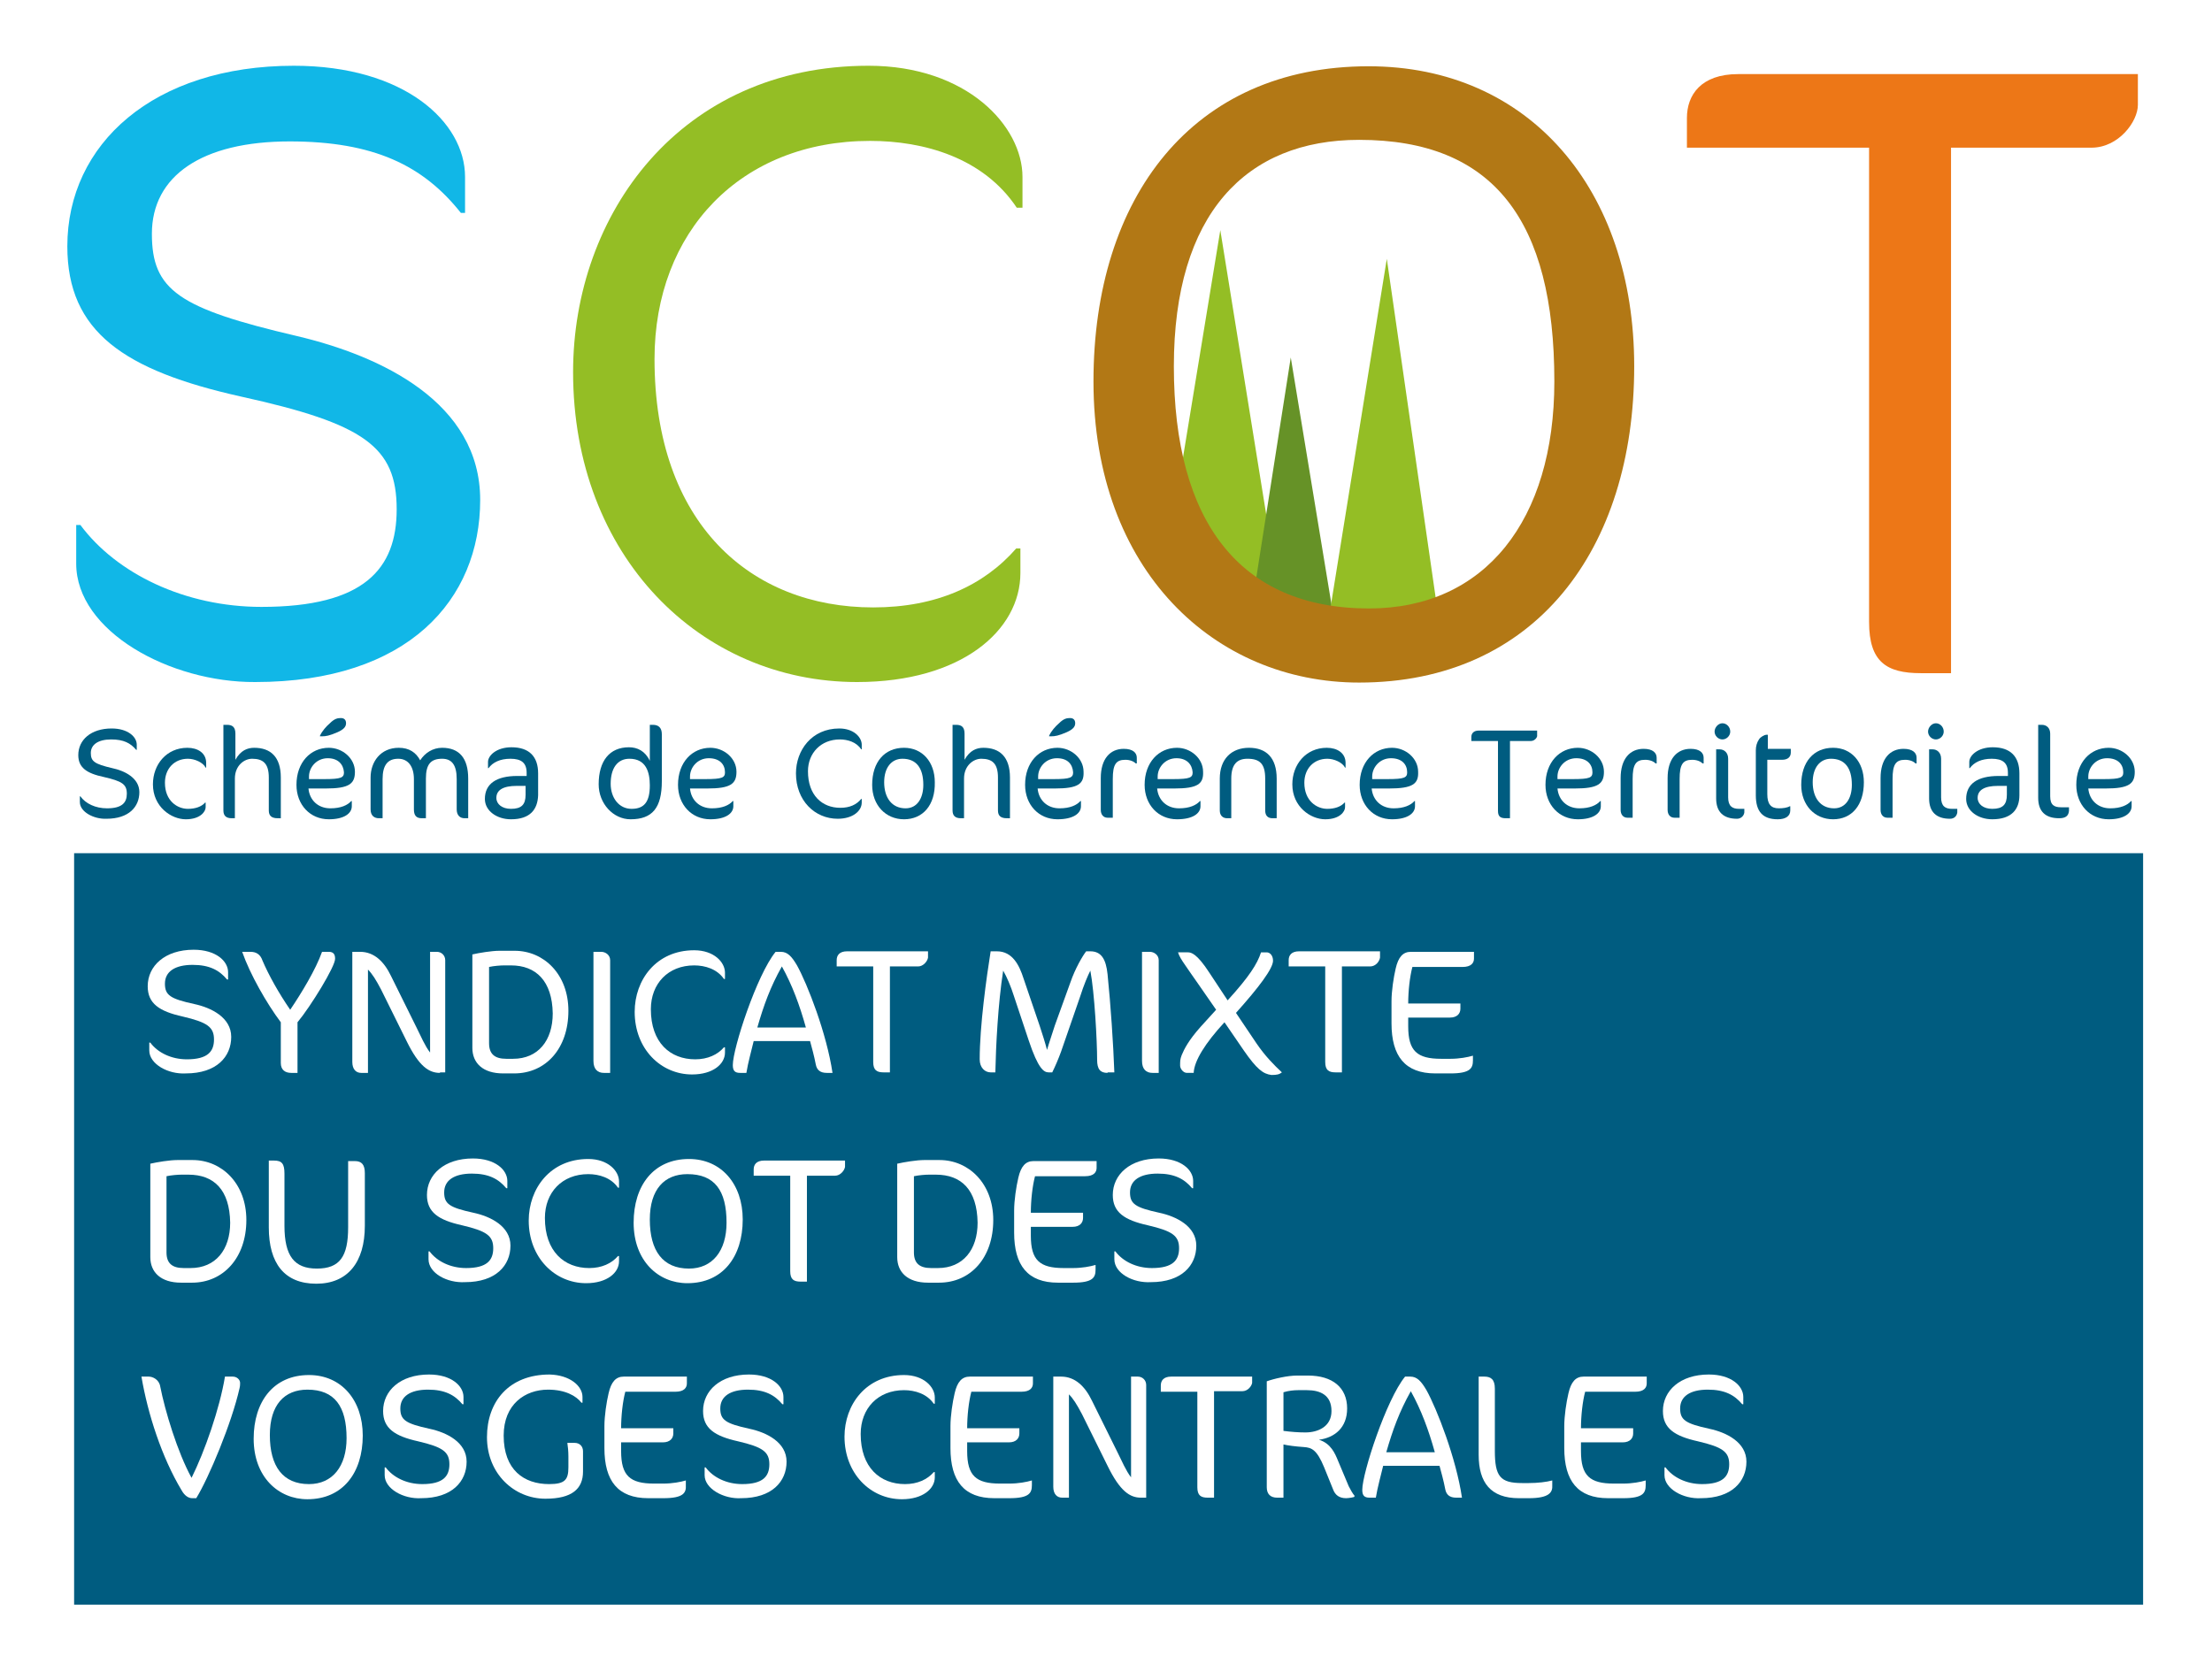 <?xml version="1.0" encoding="utf-8"?>
<!-- Generator: Adobe Illustrator 22.1.0, SVG Export Plug-In . SVG Version: 6.00 Build 0)  -->
<svg version="1.1" id="Calque_1" xmlns="http://www.w3.org/2000/svg" xmlns:xlink="http://www.w3.org/1999/xlink" x="0px" y="0px"
	 width="423.8px" height="321.7px" viewBox="0 0 423.8 321.7" style="enable-background:new 0 0 423.8 321.7;" xml:space="preserve"
	>
<style type="text/css">
	.st0{fill:#FFFFFF;}
	.st1{fill:#94BE25;}
	.st2{fill:#669227;}
	.st3{clip-path:url(#SVGID_2_);}
	.st4{fill:#11B7E7;}
	.st5{fill:#B27815;}
	.st6{fill:#ED7717;}
	.st7{fill:#005C80;}
</style>
<rect class="st0" width="423.8" height="321.7"/>
<polygon class="st1" points="233.8,44.1 225.5,94.7 246.1,120.3 "/>
<polygon class="st2" points="247.3,68.5 238.8,122.8 256.3,123.1 "/>
<polygon class="st1" points="265.7,49.6 253.5,125.2 276.6,125.2 "/>
<g>
	<defs>
		<rect id="SVGID_1_" x="3.1" y="7.6" width="420" height="299.9"/>
	</defs>
	<clipPath id="SVGID_2_">
		<use xlink:href="#SVGID_1_"  style="overflow:visible;"/>
	</clipPath>
	<g class="st3">
		<path class="st4" d="M14.6,108v-7.4h0.8c6.9,9.3,20,15.7,34.7,15.7c19.7,0,25.9-7.3,25.9-18.7c0-12-6.2-16.4-29.8-21.6
			C23.8,71,12.9,63.6,12.9,47.2c0-19.6,16.5-34.6,43.4-34.6c21.2,0,32.8,10.8,32.8,21.3v6.9h-0.8c-7.2-9.1-16.7-13.7-32.8-13.7
			c-16.8,0-26.4,6.6-26.4,17.7c0,10.8,5.1,14.3,27.8,19.6C73,68.2,92,77.1,92,95.8c0,19.1-13.8,34.9-43.1,34.9
			C32.6,130.8,14.6,121,14.6,108z"/>
	</g>
	<g class="st3">
		<path class="st1" d="M194.8,39.8c-6.4-9.6-17.8-12.8-28.1-12.8c-24.8,0-41.3,17.4-41.3,41.8c0,31.5,18.4,47.6,41.9,47.6
			c12.1,0,21.2-4.2,27.4-11.3h0.8v4.7c0,11-11.3,20.9-31.3,20.9c-30,0-54.4-24.1-54.4-59.4c0-30.2,20.5-58.7,56.6-58.7
			c18.9,0,29.5,11.6,29.5,21.3v5.9H194.8z"/>
	</g>
	<g class="st3">
		<path class="st5" d="M260.4,130.8c-27.6,0-50.9-21.4-50.9-57.7c0-35.3,19-60.4,52.7-60.4c30.8,0,50.9,23.6,50.9,57.5
			C313.1,105.3,294.1,130.8,260.4,130.8z M260.4,26.8c-21.7,0-35.5,14.2-35.5,43.4c0,29.7,12.6,46.4,37.4,46.4
			c22.2,0,35.5-16.9,35.5-43.5C297.8,42.3,286.2,26.8,260.4,26.8z"/>
	</g>
	<g class="st3">
		<path class="st6" d="M400.7,28.3h-26.9v100.7H368c-6.6,0-9.9-2.2-9.9-9.8V28.3h-34.9v-5.7c0-4.4,2.7-8.4,9.8-8.4h76.6v5.9
			C409.6,23.3,405.9,28.3,400.7,28.3z"/>
	</g>
</g>
<g>
	<path class="st7" d="M15.3,153.7v-1.1h0.1c1,1.4,2.9,2.3,5.1,2.3c2.9,0,3.8-1.1,3.8-2.8c0-1.8-0.9-2.4-4.4-3.2
		c-3.3-0.7-4.9-1.8-4.9-4.2c0-2.9,2.4-5.1,6.4-5.1c3.1,0,4.8,1.6,4.8,3.1v1h-0.1c-1.1-1.3-2.4-2-4.8-2c-2.5,0-3.9,1-3.9,2.6
		c0,1.6,0.7,2.1,4.1,2.9c2.4,0.5,5.2,1.9,5.2,4.6c0,2.8-2,5.1-6.3,5.1C18,157,15.3,155.6,15.3,153.7z"/>
	<path class="st7" d="M39.4,147.1c-0.5-1-2.1-1.7-3.4-1.7c-2.6,0-4.4,1.9-4.4,4.6c0,3.5,2.4,5,4.4,5c1.4,0,2.6-0.4,3.3-1.2h0.1v0.9
		c0,0.8-1,2.3-3.8,2.3c-2.8,0-6.3-2.4-6.3-6.7c0-3.8,2.6-7,6.6-7c2,0,3.6,1,3.6,2.9v0.9H39.4z"/>
	<path class="st7" d="M53.2,156.8c-1.2,0-1.7-0.5-1.7-1.5V149c0-2.7-1.1-3.6-3.2-3.6c-1.5,0-3.3,1.3-3.3,3.8v7.6h-0.6
		c-1.1,0-1.6-0.5-1.6-1.5v-16.4h0.7c1,0,1.6,0.4,1.6,1.7v5c1-1.8,2.3-2.3,3.6-2.3c3.1,0,5.1,1.7,5.1,5.7v7.8H53.2z"/>
	<path class="st7" d="M62.4,151.1h-3.3c0.2,2.2,1.8,3.8,4.2,3.8c2,0,3.3-0.6,4-1.4h0.1v1c0,1.4-1.5,2.5-4.4,2.5
		c-3.6,0-6.2-2.8-6.2-6.6c0-4.3,2.7-7.1,6.2-7.1c2.6,0,5,2,5,4.6C68,150.2,66.9,151.1,62.4,151.1z M62.8,145.3
		c-2.2,0-3.6,1.8-3.6,3.5l0,0.5l3,0c3.2,0,3.7-0.3,3.7-1.3C65.8,146.5,64.8,145.3,62.8,145.3z M61.3,141c0.4-0.9,1.2-1.8,1.9-2.4
		c0.9-0.9,1.5-1,2.1-1c0.7,0,1,0.4,1,1c0,0.7-0.5,1.2-1.6,1.7c-1.6,0.7-2.3,0.8-3,0.8h-0.4V141z"/>
	<path class="st7" d="M89,156.8c-0.9,0-1.5-0.6-1.5-1.7v-5.8c0-2.8-1-3.9-2.8-3.9c-2.2,0-3.1,1.1-3.1,3.8v7.6h-0.8
		c-1.1,0-1.5-0.6-1.5-1.7v-5.8c0-2.4-1.1-3.9-3-3.9c-2,0-3,1.2-3,3.9v7.5h-0.7c-0.9,0-1.6-0.5-1.6-1.7v-6.1c0-3,1.9-5.7,5.4-5.7
		c2,0,3.3,0.9,4.1,2.4c0.9-1.4,2.4-2.4,4.2-2.4c3.3,0,5,2,5,5.9v7.6H89z"/>
	<path class="st7" d="M97.9,157c-2.7,0-5-1.6-5-3.9c0-2.9,2.2-4.4,6.2-4.4h1.8v-0.6c0-1.9-1-2.7-3.1-2.7c-2,0-3.4,0.7-4.2,1.8h-0.1
		V146c0-1.2,1.6-2.8,4.5-2.8c3.4,0,5.1,1.8,5.1,5v4.2C103,155.1,101.6,157,97.9,157z M100.8,150.6H99c-2.6,0-3.9,0.8-3.9,2.3
		c0,1.2,1.1,2.1,2.8,2.1c2,0,2.8-0.8,2.8-2.7V150.6z"/>
	<path class="st7" d="M120.8,157c-3.3,0-6.1-3-6.1-6.7c0-4.5,2.1-7.1,5.8-7.1c1.6,0,3.1,0.7,4,2.6v-6.9h0.6c1.1,0,1.7,0.6,1.7,1.8v9
		C126.8,154.8,125,157,120.8,157z M120.6,145.4c-2.3,0-3.6,1.8-3.6,4.8c0,2.7,1.6,4.8,4,4.8c2.4,0,3.5-1.3,3.5-4.5
		C124.5,148,123.8,145.4,120.6,145.4z"/>
	<path class="st7" d="M135.5,151.1h-3.3c0.2,2.2,1.8,3.8,4.2,3.8c2,0,3.3-0.6,4-1.4h0.1v1c0,1.4-1.5,2.5-4.4,2.5
		c-3.6,0-6.2-2.8-6.2-6.6c0-4.3,2.7-7.1,6.2-7.1c2.6,0,5,2,5,4.6C141.1,150.2,140,151.1,135.5,151.1z M135.8,145.3
		c-2.2,0-3.6,1.8-3.6,3.5l0,0.5l3,0c3.2,0,3.7-0.3,3.7-1.3C138.9,146.5,137.9,145.3,135.8,145.3z"/>
	<path class="st7" d="M165,143.6c-0.9-1.4-2.6-1.9-4.1-1.9c-3.6,0-6.1,2.6-6.1,6.1c0,4.6,2.7,7,6.2,7c1.8,0,3.1-0.6,4-1.7h0.1v0.7
		c0,1.6-1.7,3.1-4.6,3.1c-4.4,0-8-3.5-8-8.7c0-4.4,3-8.6,8.3-8.6c2.8,0,4.3,1.7,4.3,3.1v0.9H165z"/>
	<path class="st7" d="M173.2,157c-3.5,0-6.1-2.7-6.1-6.6c0-4.4,2.4-7.1,6.1-7.1c3.5,0,5.9,2.7,5.9,6.6
		C179.2,154.3,176.8,157,173.2,157z M172.9,145.4c-2.1,0-3.5,1.7-3.5,4.5c0,3,1.5,5,4.1,5c2.2,0,3.4-1.9,3.4-4.5
		C176.9,147.1,175.5,145.4,172.9,145.4z"/>
	<path class="st7" d="M192.9,156.8c-1.2,0-1.7-0.5-1.7-1.5V149c0-2.7-1.1-3.6-3.2-3.6c-1.5,0-3.3,1.3-3.3,3.8v7.6h-0.6
		c-1.1,0-1.6-0.5-1.6-1.5v-16.4h0.7c1,0,1.6,0.4,1.6,1.7v5c1-1.8,2.3-2.3,3.6-2.3c3.1,0,5.1,1.7,5.1,5.7v7.8H192.9z"/>
	<path class="st7" d="M202.1,151.1h-3.3c0.2,2.2,1.8,3.8,4.2,3.8c2,0,3.3-0.6,4-1.4h0.1v1c0,1.4-1.5,2.5-4.5,2.5
		c-3.6,0-6.2-2.8-6.2-6.6c0-4.3,2.7-7.1,6.2-7.1c2.6,0,5,2,5,4.6C207.7,150.2,206.6,151.1,202.1,151.1z M202.5,145.3
		c-2.2,0-3.6,1.8-3.6,3.5l0,0.5l3,0c3.2,0,3.7-0.3,3.7-1.3C205.5,146.5,204.6,145.3,202.5,145.3z M201,141c0.4-0.9,1.2-1.8,1.9-2.4
		c0.9-0.9,1.5-1,2.1-1c0.7,0,1,0.4,1,1c0,0.7-0.5,1.2-1.6,1.7c-1.6,0.7-2.3,0.8-3,0.8H201V141z"/>
	<path class="st7" d="M217.6,146.3c-0.4-0.4-1.1-0.7-2-0.7c-1.8,0-2.4,0.9-2.4,3.7v7.4h-1c-0.8,0-1.3-0.6-1.3-1.5v-6.1
		c0-3.7,1.8-5.6,4.4-5.6c1.8,0,2.5,0.8,2.5,1.7v1.1H217.6z"/>
	<path class="st7" d="M225,151.1h-3.3c0.2,2.2,1.8,3.8,4.2,3.8c2,0,3.3-0.6,4-1.4h0.1v1c0,1.4-1.5,2.5-4.5,2.5
		c-3.6,0-6.2-2.8-6.2-6.6c0-4.3,2.7-7.1,6.2-7.1c2.6,0,5,2,5,4.6C230.6,150.2,229.5,151.1,225,151.1z M225.4,145.3
		c-2.2,0-3.6,1.8-3.6,3.5l0,0.5l3,0c3.2,0,3.7-0.3,3.7-1.3C228.4,146.5,227.4,145.3,225.4,145.3z"/>
	<path class="st7" d="M243.8,156.8c-0.9,0-1.4-0.5-1.4-1.5v-6.1c0-2.8-1-3.8-3.4-3.8c-2,0-3.1,1.1-3.1,3.8v7.6h-0.8
		c-0.8,0-1.4-0.5-1.4-1.5v-6.1c0-3.7,2.2-5.9,5.6-5.9c3.3,0,5.3,1.9,5.3,5.9v7.6H243.8z"/>
	<path class="st7" d="M257.7,147.1c-0.5-1-2.1-1.7-3.4-1.7c-2.6,0-4.4,1.9-4.4,4.6c0,3.5,2.4,5,4.4,5c1.4,0,2.6-0.4,3.3-1.2h0.1v0.9
		c0,0.8-1,2.3-3.8,2.3c-2.8,0-6.3-2.4-6.3-6.7c0-3.8,2.6-7,6.6-7c2,0,3.6,1,3.6,2.9v0.9H257.7z"/>
	<path class="st7" d="M266.1,151.1h-3.3c0.2,2.2,1.8,3.8,4.2,3.8c2,0,3.3-0.6,4-1.4h0.1v1c0,1.4-1.5,2.5-4.4,2.5
		c-3.6,0-6.2-2.8-6.2-6.6c0-4.3,2.7-7.1,6.2-7.1c2.6,0,5,2,5,4.6C271.8,150.2,270.7,151.1,266.1,151.1z M266.5,145.3
		c-2.2,0-3.6,1.8-3.6,3.5l0,0.5l3,0c3.2,0,3.7-0.3,3.7-1.3C269.6,146.5,268.6,145.3,266.5,145.3z"/>
	<path class="st7" d="M293.3,142h-4v14.8h-0.8c-1,0-1.5-0.3-1.5-1.4V142h-5.1v-0.8c0-0.6,0.4-1.2,1.4-1.2h11.2v0.9
		C294.6,141.2,294.1,142,293.3,142z"/>
	<path class="st7" d="M301.7,151.1h-3.3c0.2,2.2,1.8,3.8,4.2,3.8c2,0,3.3-0.6,4-1.4h0.1v1c0,1.4-1.5,2.5-4.4,2.5
		c-3.6,0-6.2-2.8-6.2-6.6c0-4.3,2.7-7.1,6.2-7.1c2.6,0,5,2,5,4.6C307.3,150.2,306.2,151.1,301.7,151.1z M302,145.3
		c-2.2,0-3.6,1.8-3.6,3.5l0,0.5l3,0c3.2,0,3.7-0.3,3.7-1.3C305.1,146.5,304.1,145.3,302,145.3z"/>
	<path class="st7" d="M317.2,146.3c-0.4-0.4-1.1-0.7-2-0.7c-1.8,0-2.4,0.9-2.4,3.7v7.4h-1c-0.8,0-1.3-0.6-1.3-1.5v-6.1
		c0-3.7,1.8-5.6,4.4-5.6c1.8,0,2.5,0.8,2.5,1.7v1.1H317.2z"/>
	<path class="st7" d="M326.2,146.3c-0.4-0.4-1.1-0.7-2-0.7c-1.8,0-2.4,0.9-2.4,3.7v7.4h-1c-0.8,0-1.3-0.6-1.3-1.5v-6.1
		c0-3.7,1.8-5.6,4.4-5.6c1.8,0,2.5,0.8,2.5,1.7v1.1H326.2z"/>
	<path class="st7" d="M330,141.7c-0.8,0-1.5-0.7-1.5-1.5c0-0.8,0.7-1.6,1.5-1.6c0.8,0,1.5,0.7,1.5,1.6
		C331.5,141,330.8,141.7,330,141.7z M332.8,156.9c-2.6,0-4-1.3-4-3.9v-9.4h0.7c0.8,0,1.6,0.6,1.6,1.8v7.4c0,1.7,0.8,2.2,2.1,2.2h1
		v0.7C334.1,156.4,333.5,156.9,332.8,156.9z"/>
	<path class="st7" d="M338.6,143.5h4.5v0.7c0,0.8-0.5,1.4-1.7,1.4h-2.8v6.6c0,1.9,0.7,2.7,2.2,2.7c0.8,0,1.6-0.1,2.1-0.4h0.1v0.8
		c0,1.1-0.9,1.7-2.4,1.7c-2.9,0-4.2-1.5-4.2-4.6v-8.6c0-0.8,0.2-1.5,0.6-2.1c0.3-0.5,1.1-0.9,1.4-0.9h0.3V143.5z"/>
	<path class="st7" d="M351.2,157c-3.5,0-6.1-2.7-6.1-6.6c0-4.4,2.4-7.1,6.1-7.1c3.5,0,5.9,2.7,5.9,6.6
		C357.1,154.3,354.8,157,351.2,157z M350.8,145.4c-2.1,0-3.5,1.7-3.5,4.5c0,3,1.5,5,4.1,5c2.2,0,3.4-1.9,3.4-4.5
		C354.8,147.1,353.4,145.4,350.8,145.4z"/>
	<path class="st7" d="M367,146.3c-0.4-0.4-1.1-0.7-2-0.7c-1.8,0-2.4,0.9-2.4,3.7v7.4h-1c-0.8,0-1.3-0.6-1.3-1.5v-6.1
		c0-3.7,1.8-5.6,4.4-5.6c1.8,0,2.5,0.8,2.5,1.7v1.1H367z"/>
	<path class="st7" d="M370.9,141.7c-0.8,0-1.5-0.7-1.5-1.5c0-0.8,0.7-1.6,1.5-1.6c0.8,0,1.5,0.7,1.5,1.6
		C372.4,141,371.7,141.7,370.9,141.7z M373.6,156.9c-2.6,0-4-1.3-4-3.9v-9.4h0.7c0.8,0,1.6,0.6,1.6,1.8v7.4c0,1.7,0.8,2.2,2.1,2.2h1
		v0.7C374.9,156.4,374.4,156.9,373.6,156.9z"/>
	<path class="st7" d="M381.7,157c-2.7,0-5-1.6-5-3.9c0-2.9,2.2-4.4,6.2-4.4h1.8v-0.6c0-1.9-1-2.7-3.1-2.7c-2,0-3.4,0.7-4.2,1.8h-0.1
		V146c0-1.2,1.6-2.8,4.5-2.8c3.4,0,5.1,1.8,5.1,5v4.2C386.9,155.1,385.4,157,381.7,157z M384.6,150.6h-1.8c-2.6,0-3.9,0.8-3.9,2.3
		c0,1.2,1.1,2.1,2.8,2.1c2,0,2.8-0.8,2.8-2.7V150.6z"/>
	<path class="st7" d="M394.5,156.8c-2.6,0-4-1.3-4-3.9v-14h0.7c0.9,0,1.6,0.6,1.6,1.7v12c0,1.7,0.8,2.1,2.1,2.1h1.5v0.7
		C396.3,156.4,395.7,156.8,394.5,156.8z"/>
	<path class="st7" d="M403.4,151.1h-3.3c0.2,2.2,1.8,3.8,4.2,3.8c2,0,3.3-0.6,4-1.4h0.1v1c0,1.4-1.5,2.5-4.4,2.5
		c-3.6,0-6.2-2.8-6.2-6.6c0-4.3,2.7-7.1,6.2-7.1c2.6,0,5,2,5,4.6C409,150.2,407.9,151.1,403.4,151.1z M403.7,145.3
		c-2.2,0-3.6,1.8-3.6,3.5l0,0.5l3,0c3.2,0,3.7-0.3,3.7-1.3C406.8,146.5,405.8,145.3,403.7,145.3z"/>
</g>
<rect x="14.2" y="163.5" class="st7" width="396.4" height="144"/>
<g>
	<path class="st0" d="M28.6,201.3v-1.5h0.2c1.4,1.9,4,3.2,7,3.2c4,0,5.2-1.5,5.2-3.8c0-2.4-1.3-3.3-6-4.4c-4.5-1-6.7-2.5-6.7-5.8
		c0-3.9,3.3-7,8.8-7c4.3,0,6.6,2.2,6.6,4.3v1.4h-0.2c-1.5-1.8-3.4-2.8-6.6-2.8c-3.4,0-5.3,1.3-5.3,3.6c0,2.2,1,2.9,5.6,3.9
		c3.3,0.7,7.1,2.6,7.1,6.3c0,3.8-2.8,7-8.7,7C32.2,205.9,28.6,203.9,28.6,201.3z"/>
	<path class="st0" d="M57,195.9v9.7h-1.2c-1.2,0-2-0.6-2-1.9v-7.8c-2.7-3.6-5.9-9.2-7.4-13.5H48c1.1,0,1.9,0.5,2.3,1.7
		c1.2,2.8,3.1,6.2,5.3,9.4c2.1-3.1,4.9-7.7,6.1-11.1h1.3c0.9,0,1.2,0.5,1.2,1.3C64.3,185.1,59.5,192.9,57,195.9z"/>
	<path class="st0" d="M84.3,205.6c-2.1,0-4-1.2-6.4-6.1l-4.9-9.9c-1-1.9-1.7-3-2.5-3.8v19.8h-1.3c-1,0-1.7-0.7-1.7-2.1v-21.1h1.5
		c2.7,0,4.6,1.9,5.9,4.6l4.9,9.9c0.9,1.8,1.6,3.5,2.6,4.8v-19.3h1.3c0.9,0,1.6,0.7,1.6,1.6v21.5H84.3z"/>
	<path class="st0" d="M98.5,205.7h-2.1c-3.9,0-5.9-2-5.9-4.9v-17.9c1.3-0.3,3.7-0.7,5.2-0.7h2.9c5.6,0,10.3,4.5,10.3,11.5
		C108.9,200.9,104.6,205.7,98.5,205.7z M97.9,185h-1.3c-0.7,0-2,0.1-2.9,0.3v14.6c0,2.1,1.1,3,3.3,3h1.3c4.8,0,7.6-3.5,7.6-8.7
		C105.8,188,102.7,185,97.9,185z"/>
	<path class="st0" d="M115.7,205.6c-1.2,0-2-0.7-2-2.3v-20.9h1.5c0.8,0,1.7,0.6,1.7,1.6v21.6H115.7z"/>
	<path class="st0" d="M138.7,187.6c-1.3-1.9-3.6-2.6-5.7-2.6c-5,0-8.3,3.5-8.3,8.4c0,6.4,3.7,9.6,8.5,9.6c2.4,0,4.3-0.9,5.5-2.3h0.2
		v1c0,2.2-2.3,4.2-6.3,4.2c-6,0-11-4.9-11-12c0-6.1,4.1-11.8,11.4-11.8c3.8,0,5.9,2.3,5.9,4.3v1.2H138.7z"/>
	<path class="st0" d="M158.4,205.6c-1.3,0-1.9-0.6-2.1-1.6c-0.3-1.6-0.8-3.4-1.1-4.5h-10.8c-0.4,1.7-1.1,4.2-1.4,6.1h-1.2
		c-1,0-1.4-0.4-1.4-1.5c0-3.2,4.6-17.3,8.2-21.7h1c1.3,0,2.1,0.9,3.1,2.6c2,3.6,5.7,13.1,6.8,20.6H158.4z M149.8,185.2
		c-2.2,3.9-3.5,7.5-4.7,11.7h9.3C153.2,192.6,151.8,188.8,149.8,185.2z"/>
	<path class="st0" d="M175.9,185.2h-5.4v20.3h-1.2c-1.3,0-2-0.4-2-2v-18.3h-7v-1.2c0-0.9,0.5-1.7,2-1.7h15.5v1.2
		C177.7,184.2,176.9,185.2,175.9,185.2z"/>
	<path class="st0" d="M212.2,205.6c-1.4,0-2-0.7-2-2.5c0-3.6-0.5-12.9-1.3-17.1c-0.5,1-1.2,2.6-2,5.1l-3.6,10.4
		c-0.5,1.4-1.2,3-1.7,4h-0.7c-0.9,0-2-0.7-3.8-6.1l-2.9-8.7c-0.5-1.6-1.3-3.5-2-4.7c-1,6.4-1.4,14.6-1.5,19.5h-0.9
		c-1.1,0-2.1-0.9-2.1-2.5c0-6.4,1.3-15.7,2.1-20.7h1.2c3,0,4.3,2.7,5.1,5.2l3.1,9.1c0.5,1.5,1.1,3.4,1.4,4.6c0.4-1.4,1-3.1,1.5-4.7
		l3-8.3c0.9-2.6,2.3-5,3-5.9h0.8c2.1,0,3,1.5,3.3,4.4c0.6,5.9,1.1,13.3,1.3,18.8H212.2z"/>
	<path class="st0" d="M220.8,205.6c-1.2,0-2-0.7-2-2.3v-20.9h1.5c0.8,0,1.7,0.6,1.7,1.6v21.6H220.8z"/>
	<path class="st0" d="M238.3,201.3l-3.7-5.4c-3.7,4-5.8,7.4-5.9,9.7h-1.3c-0.7,0-1.3-0.8-1.3-1.4c0-0.9,0-1.2,0.3-2
		c0.5-1.2,1.3-2.8,3.6-5.4l3-3.3l-3.4-4.9c-1-1.4-1.8-2.6-2.5-3.6s-1.2-1.8-1.4-2.5h1.9c0.6,0,1.7,0.2,4.1,3.9l3.5,5.3
		c4.1-4.5,5.7-7,6.4-9.2h1.1c0.6,0,1.2,0.6,1.2,1.6c0,1.5-2.7,5.1-7.1,10l3.9,5.8c1.7,2.5,3.4,4.2,4.9,5.6c-0.5,0.4-1,0.5-2,0.5
		C242,205.8,240.8,204.9,238.3,201.3z"/>
	<path class="st0" d="M262.5,185.2h-5.4v20.3h-1.2c-1.3,0-2-0.4-2-2v-18.3h-7v-1.2c0-0.9,0.5-1.7,2-1.7h15.5v1.2
		C264.3,184.2,263.6,185.2,262.5,185.2z"/>
	<path class="st0" d="M277.9,205.7h-2.9c-5.8,0-8.4-3.3-8.4-9.6v-4.2c0-2,0.4-4.6,0.8-6.3c0.5-2.2,1.4-3.2,2.9-3.2h12.1v1.3
		c0,0.8-0.5,1.6-2.2,1.6h-9.6c-0.5,1.9-0.8,4.6-0.8,7h10v1c0,0.9-0.6,1.7-2,1.7h-8v1.7c0,4.7,1.7,6.2,6.3,6.2h1.8
		c1.7,0,3.3-0.3,4.3-0.6v0.9C282.2,204.7,281.7,205.7,277.9,205.7z"/>
</g>
<g>
	<path class="st0" d="M36.8,245.8h-2.1c-3.9,0-5.9-2-5.9-4.9V223c1.3-0.3,3.7-0.7,5.2-0.7h2.9c5.6,0,10.3,4.5,10.3,11.5
		C47.2,241,42.8,245.8,36.8,245.8z M36.1,225.1h-1.3c-0.7,0-2,0.1-2.9,0.3V240c0,2.1,1.1,3,3.3,3h1.3c4.8,0,7.6-3.5,7.6-8.7
		C44,228,41,225.1,36.1,225.1z"/>
	<path class="st0" d="M51.4,222.4h1.1c1.5,0,2,0.6,2,2.5v10c0,5.8,1.9,8.2,6.2,8.2c4.4,0,6-2.3,6-7.9v-12.7H68
		c1.3,0,1.9,0.7,1.9,2.3v10.1c0,7-3.3,11.1-9.3,11.1c-6.1,0-9.1-3.9-9.1-10.8V222.4z"/>
	<path class="st0" d="M82.1,241.3v-1.5h0.2c1.4,1.9,4,3.2,7,3.2c4,0,5.2-1.5,5.2-3.8c0-2.4-1.3-3.3-6-4.4c-4.5-1-6.7-2.5-6.7-5.8
		c0-3.9,3.3-7,8.8-7c4.3,0,6.6,2.2,6.6,4.3v1.4h-0.2c-1.5-1.8-3.4-2.8-6.6-2.8c-3.4,0-5.3,1.3-5.3,3.6c0,2.2,1,2.9,5.6,3.9
		c3.3,0.7,7.1,2.6,7.1,6.3c0,3.8-2.8,7-8.7,7C85.7,245.9,82.1,244,82.1,241.3z"/>
	<path class="st0" d="M118.4,227.6c-1.3-1.9-3.6-2.6-5.7-2.6c-5,0-8.3,3.5-8.3,8.4c0,6.4,3.7,9.6,8.5,9.6c2.4,0,4.3-0.9,5.5-2.3h0.2
		v1c0,2.2-2.3,4.2-6.3,4.2c-6,0-11-4.9-11-12c0-6.1,4.1-11.8,11.4-11.8c3.8,0,5.9,2.3,5.9,4.3v1.2H118.4z"/>
	<path class="st0" d="M131.7,245.9c-5.6,0-10.3-4.3-10.3-11.6c0-7.1,3.8-12.2,10.6-12.2c6.2,0,10.3,4.8,10.3,11.6
		C142.3,240.8,138.5,245.9,131.7,245.9z M131.7,225c-4.4,0-7.2,2.9-7.2,8.7c0,6,2.5,9.4,7.5,9.4c4.5,0,7.2-3.4,7.2-8.8
		C139.2,228.1,136.9,225,131.7,225z"/>
	<path class="st0" d="M160,225.3h-5.4v20.3h-1.2c-1.3,0-2-0.4-2-2v-18.3h-7v-1.2c0-0.9,0.5-1.7,2-1.7h15.5v1.2
		C161.8,224.3,161,225.3,160,225.3z"/>
	<path class="st0" d="M179.9,245.8h-2.1c-3.9,0-5.9-2-5.9-4.9V223c1.3-0.3,3.7-0.7,5.2-0.7h2.9c5.6,0,10.3,4.5,10.3,11.5
		C190.3,241,186,245.8,179.9,245.8z M179.3,225.1h-1.3c-0.7,0-2,0.1-2.9,0.3V240c0,2.1,1.1,3,3.3,3h1.3c4.8,0,7.6-3.5,7.6-8.7
		C187.2,228,184.2,225.1,179.3,225.1z"/>
	<path class="st0" d="M205.6,245.8h-2.9c-5.8,0-8.4-3.3-8.4-9.6v-4.2c0-2,0.4-4.6,0.8-6.3c0.5-2.2,1.4-3.2,2.9-3.2h12.1v1.3
		c0,0.8-0.5,1.6-2.2,1.6h-9.6c-0.5,1.9-0.8,4.6-0.8,7h10v1c0,0.9-0.6,1.7-2,1.7h-8v1.7c0,4.7,1.7,6.2,6.3,6.2h1.8
		c1.7,0,3.3-0.3,4.3-0.6v0.9C209.9,244.8,209.4,245.8,205.6,245.8z"/>
	<path class="st0" d="M213.5,241.3v-1.5h0.2c1.4,1.9,4,3.2,7,3.2c4,0,5.2-1.5,5.2-3.8c0-2.4-1.3-3.3-6-4.4c-4.5-1-6.7-2.5-6.7-5.8
		c0-3.9,3.3-7,8.8-7c4.3,0,6.6,2.2,6.6,4.3v1.4h-0.2c-1.5-1.8-3.4-2.8-6.6-2.8c-3.4,0-5.3,1.3-5.3,3.6c0,2.2,1,2.9,5.6,3.9
		c3.3,0.7,7.1,2.6,7.1,6.3c0,3.8-2.8,7-8.7,7C217.1,245.9,213.5,244,213.5,241.3z"/>
</g>
<g>
	<path class="st0" d="M37.6,287.1h-0.8c-0.6,0-1.4-0.4-2-1.5c-3.8-6.3-6.5-14.7-7.7-21.8h1.4c0.8,0,2,0.6,2.2,1.9
		c0.9,4.6,3.3,12.6,6,17.5c2.5-5,5.4-13.3,6.4-19.4h1.5c0.8,0,1.4,0.6,1.4,1.2c0,0.3,0,0.6-0.1,1C44.4,272.7,40,283.2,37.6,287.1z"
		/>
	<path class="st0" d="M58.9,287.3c-5.6,0-10.3-4.3-10.3-11.6c0-7.1,3.8-12.2,10.6-12.2c6.2,0,10.3,4.8,10.3,11.6
		C69.5,282.2,65.7,287.3,58.9,287.3z M58.9,266.3c-4.4,0-7.2,2.9-7.2,8.7c0,6,2.5,9.4,7.5,9.4c4.5,0,7.2-3.4,7.2-8.8
		C66.4,269.5,64.1,266.3,58.9,266.3z"/>
	<path class="st0" d="M73.7,282.7v-1.5h0.2c1.4,1.9,4,3.2,7,3.2c4,0,5.2-1.5,5.2-3.8c0-2.4-1.3-3.3-6-4.4c-4.5-1-6.7-2.5-6.7-5.8
		c0-3.9,3.3-7,8.8-7c4.3,0,6.6,2.2,6.6,4.3v1.4h-0.2c-1.5-1.8-3.4-2.8-6.6-2.8c-3.4,0-5.3,1.3-5.3,3.6c0,2.2,1,2.9,5.6,3.9
		c3.3,0.7,7.1,2.6,7.1,6.3c0,3.8-2.8,7-8.7,7C77.3,287.3,73.7,285.3,73.7,282.7z"/>
	<path class="st0" d="M111.6,267.7v1.1h-0.2c-1-1.3-3.1-2.5-6.4-2.5c-4.4,0-8.5,2.8-8.5,8.8c0,6.6,3.9,9.3,8.7,9.3
		c3,0,3.7-0.8,3.7-3.2v-2.1c0-1-0.1-1.9-0.2-2.6h1.4c1,0,1.6,0.7,1.6,1.6v3.9c0,3.3-2.1,5.2-7.2,5.2c-6,0-11.2-4.8-11.2-11.8
		c0-6.8,4.2-12,12-12C109.2,263.5,111.6,265.6,111.6,267.7z"/>
	<path class="st0" d="M127.1,287.1h-2.9c-5.8,0-8.4-3.3-8.4-9.6v-4.2c0-2,0.4-4.6,0.8-6.3c0.5-2.2,1.4-3.2,2.9-3.2h12.1v1.3
		c0,0.8-0.5,1.6-2.2,1.6h-9.6c-0.5,1.9-0.8,4.6-0.8,7h10v1c0,0.9-0.6,1.7-2,1.7h-8v1.7c0,4.7,1.7,6.2,6.3,6.2h1.8
		c1.7,0,3.3-0.3,4.3-0.6v0.9C131.5,286.1,130.9,287.1,127.1,287.1z"/>
	<path class="st0" d="M135,282.7v-1.5h0.2c1.4,1.9,4,3.2,7,3.2c4,0,5.2-1.5,5.2-3.8c0-2.4-1.3-3.3-6-4.4c-4.5-1-6.7-2.5-6.7-5.8
		c0-3.9,3.3-7,8.8-7c4.3,0,6.6,2.2,6.6,4.3v1.4h-0.2c-1.5-1.8-3.4-2.8-6.6-2.8c-3.4,0-5.3,1.3-5.3,3.6c0,2.2,1,2.9,5.6,3.9
		c3.3,0.7,7.1,2.6,7.1,6.3c0,3.8-2.8,7-8.7,7C138.7,287.3,135,285.3,135,282.7z"/>
	<path class="st0" d="M178.9,269c-1.3-1.9-3.6-2.6-5.7-2.6c-5,0-8.3,3.5-8.3,8.4c0,6.4,3.7,9.6,8.5,9.6c2.4,0,4.3-0.9,5.5-2.3h0.2v1
		c0,2.2-2.3,4.2-6.3,4.2c-6,0-11-4.9-11-12c0-6.1,4.1-11.8,11.4-11.8c3.8,0,5.9,2.3,5.9,4.3v1.2H178.9z"/>
	<path class="st0" d="M193.4,287.1h-2.9c-5.8,0-8.4-3.3-8.4-9.6v-4.2c0-2,0.4-4.6,0.8-6.3c0.5-2.2,1.4-3.2,2.9-3.2h12.1v1.3
		c0,0.8-0.5,1.6-2.2,1.6h-9.6c-0.5,1.9-0.8,4.6-0.8,7h10v1c0,0.9-0.6,1.7-2,1.7h-8v1.7c0,4.7,1.7,6.2,6.3,6.2h1.8
		c1.7,0,3.3-0.3,4.3-0.6v0.9C197.7,286.1,197.2,287.1,193.4,287.1z"/>
	<path class="st0" d="M218.6,287c-2.1,0-4-1.2-6.4-6.1l-4.9-9.9c-1-1.9-1.7-3-2.5-3.8V287h-1.3c-1,0-1.7-0.7-1.7-2.1v-21.1h1.5
		c2.7,0,4.6,1.9,5.9,4.6l4.9,9.9c0.9,1.8,1.6,3.5,2.6,4.8v-19.3h1.3c0.9,0,1.6,0.7,1.6,1.6V287H218.6z"/>
	<path class="st0" d="M238,266.6h-5.4V287h-1.2c-1.3,0-2-0.4-2-2v-18.3h-7v-1.2c0-0.9,0.5-1.7,2-1.7h15.5v1.2
		C239.8,265.6,239.1,266.6,238,266.6z"/>
	<path class="st0" d="M257.9,287.1c-1.3,0-2.1-0.6-2.5-1.7l-1.7-4.2c-1.4-3.4-2.4-3.8-3.9-3.9c-1.5-0.1-3.1-0.3-3.9-0.5V287h-1.2
		c-1.3,0-2-0.7-2-2v-20.3c1.4-0.5,4-1.1,5.8-1.1h2.1c4.7,0,7.5,2.3,7.5,6.3c0,3.7-2.4,5.6-5.4,6c2.3,0.7,3.1,2.7,3.6,3.9l2.1,5
		c0.3,0.6,0.8,1.5,1.1,1.8v0.2C259.6,286.9,258.4,287.1,257.9,287.1z M250.4,266.4h-1.7c-0.8,0-1.8,0.1-2.8,0.4v7.4
		c1.5,0.2,2.9,0.3,4.2,0.3c2.4,0,5-1.1,5-4.1C255.1,267.3,252.9,266.4,250.4,266.4z"/>
	<path class="st0" d="M279,287c-1.3,0-1.9-0.6-2.1-1.6c-0.3-1.6-0.8-3.4-1.1-4.5h-10.8c-0.4,1.7-1.1,4.2-1.4,6.1h-1.2
		c-1,0-1.4-0.4-1.4-1.5c0-3.2,4.6-17.3,8.2-21.7h1c1.3,0,2.1,0.9,3.1,2.6c2,3.6,5.7,13.1,6.8,20.6H279z M270.3,266.6
		c-2.2,3.9-3.5,7.5-4.7,11.7h9.3C273.7,274,272.3,270.2,270.3,266.6z"/>
	<path class="st0" d="M292.9,287.1H291c-5.4,0-7.7-3-7.7-8.3v-15h1.1c1.2,0,2,0.5,2,2.3V278c0,4.9,1,6.2,5.2,6.2h1.3
		c1.7,0,3.4-0.2,4.5-0.5v0.9C297.5,286,296.8,287.1,292.9,287.1z"/>
	<path class="st0" d="M311,287.1h-2.9c-5.8,0-8.4-3.3-8.4-9.6v-4.2c0-2,0.4-4.6,0.8-6.3c0.5-2.2,1.4-3.2,2.9-3.2h12.1v1.3
		c0,0.8-0.5,1.6-2.2,1.6h-9.6c-0.5,1.9-0.8,4.6-0.8,7h10v1c0,0.9-0.6,1.7-2,1.7h-8v1.7c0,4.7,1.7,6.2,6.3,6.2h1.8
		c1.7,0,3.3-0.3,4.3-0.6v0.9C315.3,286.1,314.8,287.1,311,287.1z"/>
	<path class="st0" d="M318.9,282.7v-1.5h0.2c1.4,1.9,4,3.2,7,3.2c4,0,5.2-1.5,5.2-3.8c0-2.4-1.3-3.3-6-4.4c-4.5-1-6.7-2.5-6.7-5.8
		c0-3.9,3.3-7,8.8-7c4.3,0,6.6,2.2,6.6,4.3v1.4h-0.2c-1.5-1.8-3.4-2.8-6.6-2.8c-3.4,0-5.3,1.3-5.3,3.6c0,2.2,1,2.9,5.6,3.9
		c3.3,0.7,7.1,2.6,7.1,6.3c0,3.8-2.8,7-8.7,7C322.5,287.3,318.9,285.3,318.9,282.7z"/>
</g>
</svg>

